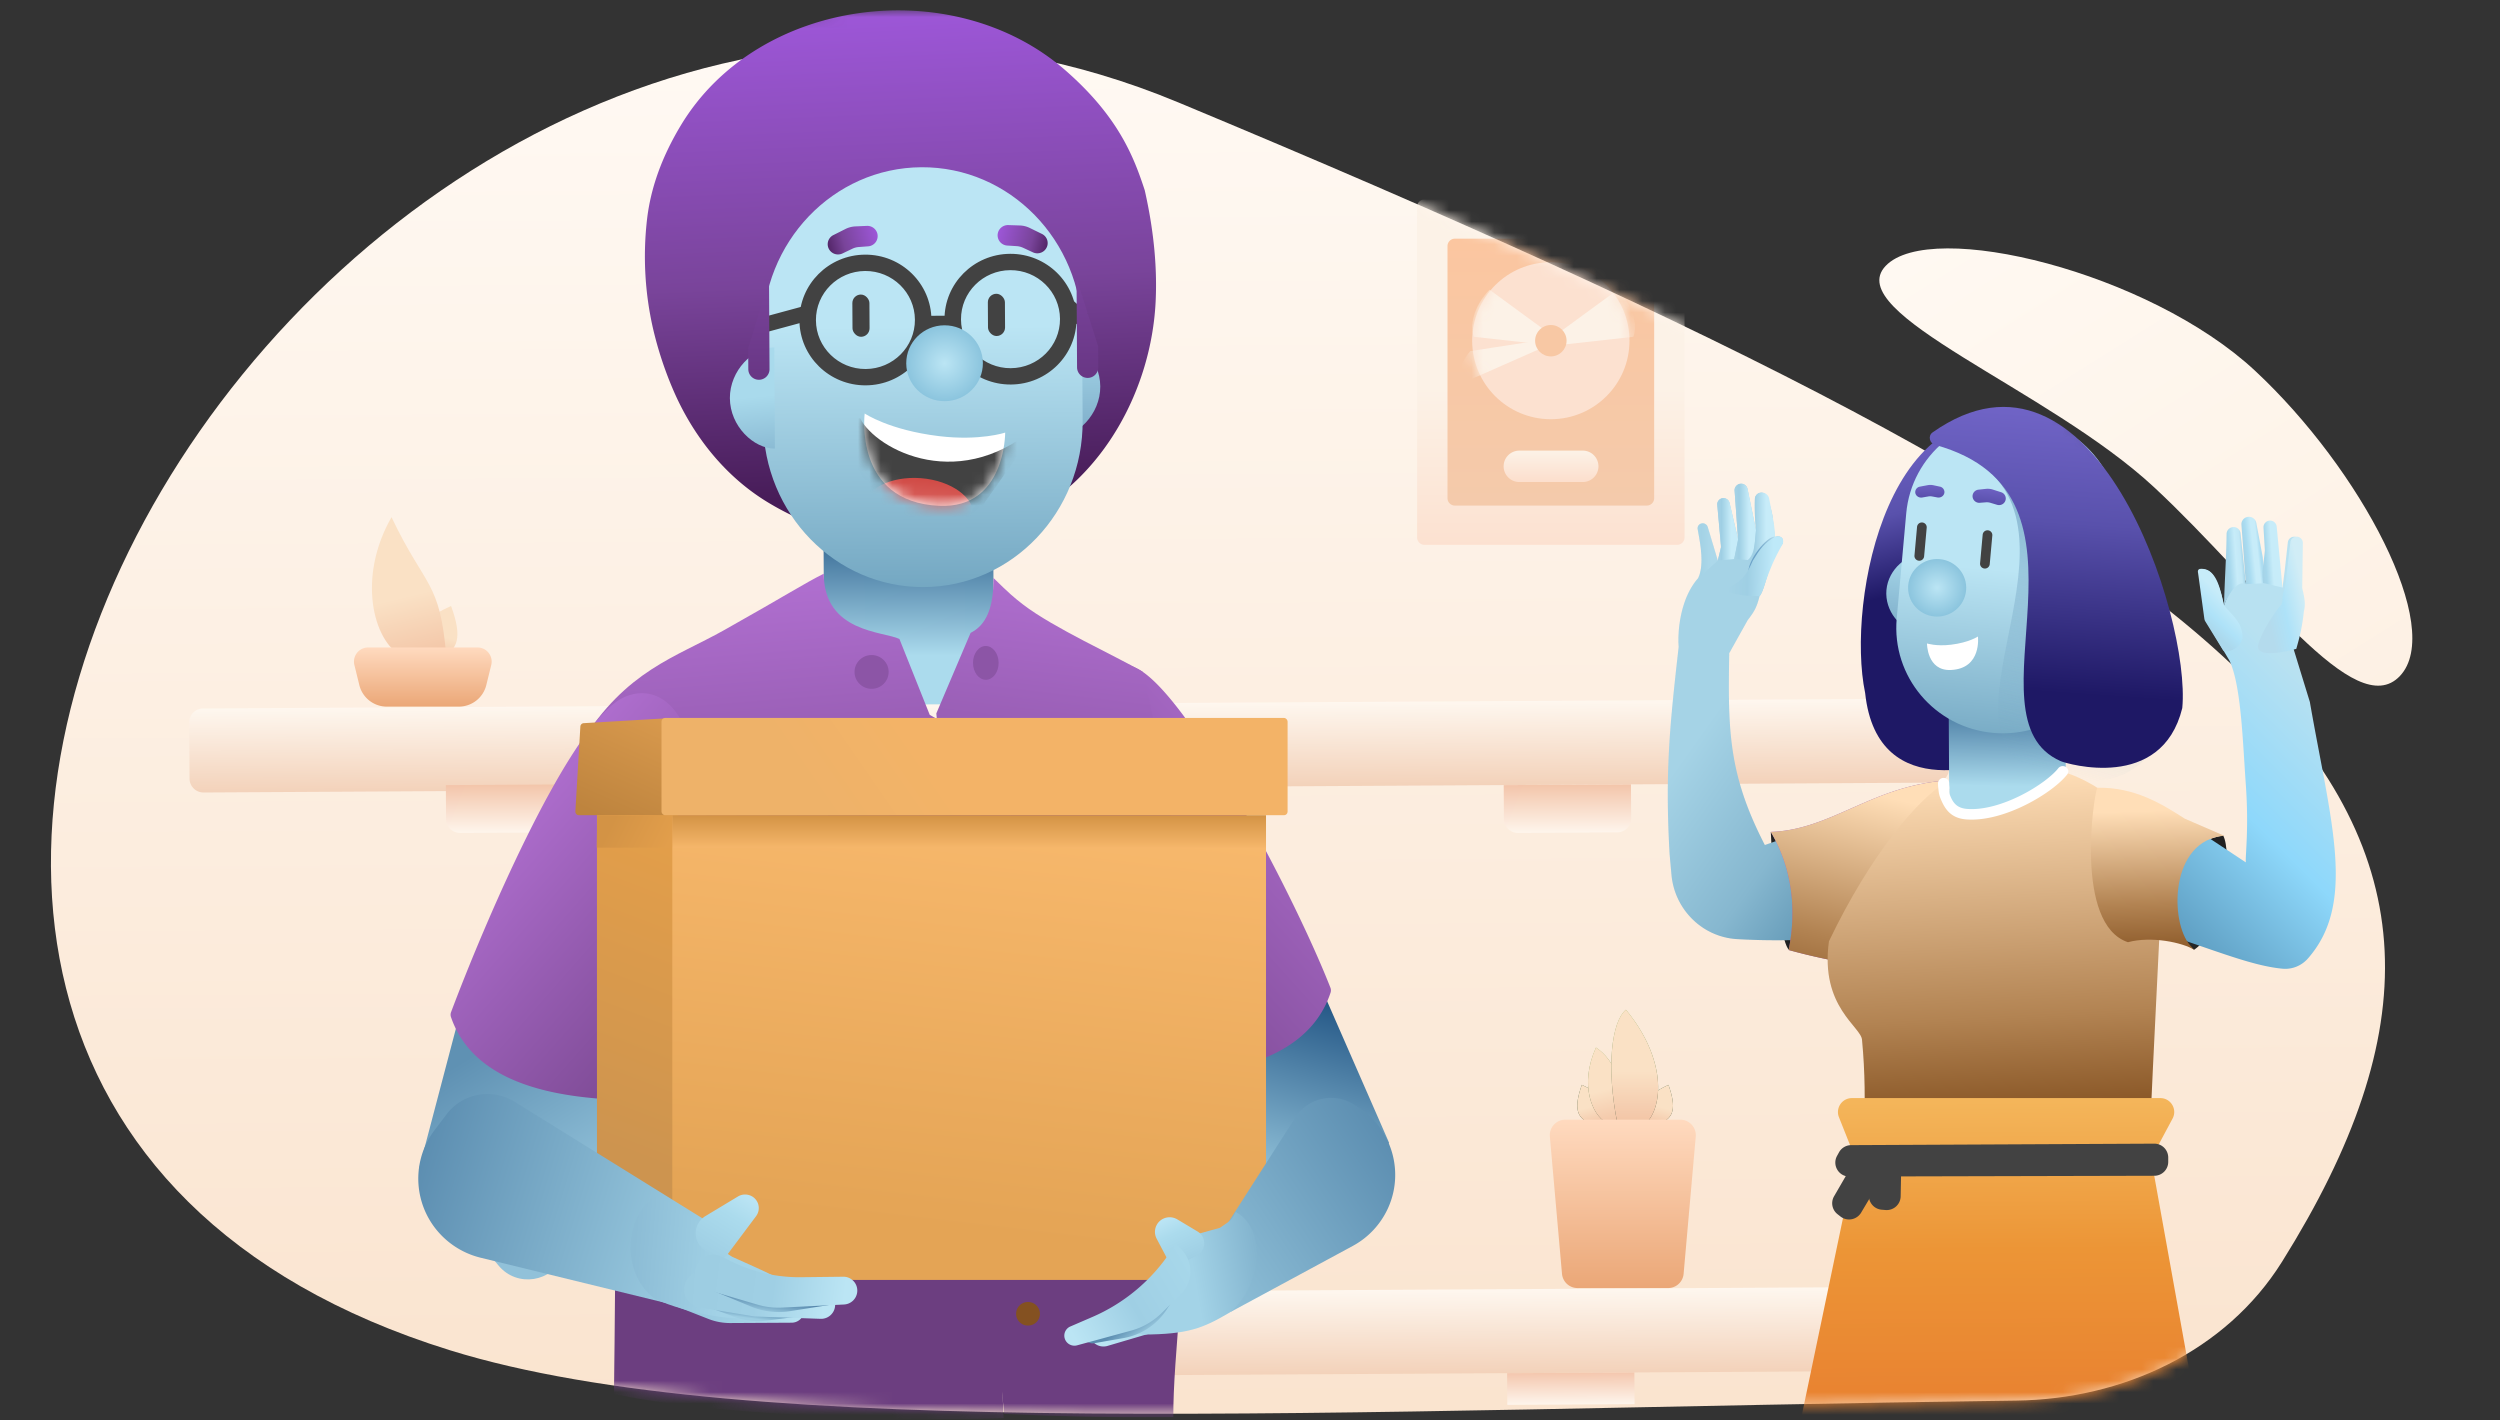 <svg xmlns="http://www.w3.org/2000/svg" width="220" height="125" fill="none"><rect width="100%" height="100%" fill="#333333" stroke="none"/><path fill="url(#a)" d="M39.599 118.824C-39.585 94.22 29.753-21.776 103.71 9.02c96.163 40.043 122.418 61.546 97.109 102.014-4.958 7.928-14.045 12.094-23.395 12.217-59.775.786-111.604 3.721-137.825-4.427Z"/><path fill="url(#b)" d="M211.192 59.49c-3.962 4.173-12.293-7.919-21.62-16.602-9.328-8.683-27.599-15.313-23.636-19.487 3.963-4.174 23.173.534 32.501 9.217 9.327 8.684 16.718 22.697 12.755 26.871Z"/><path fill="url(#c)" d="M171.485 62.702a1.228 1.228 0 0 0-1.235-1.221l-152.378.866a1.228 1.228 0 0 0-1.221 1.235l.029 4.936a1.228 1.228 0 0 0 1.235 1.221l152.378-.867a1.227 1.227 0 0 0 1.22-1.234l-.028-4.937Z"/><path fill="url(#d)" d="M171.783 114.453a1.228 1.228 0 0 0-1.235-1.221l-87.137.495a1.228 1.228 0 0 0-1.22 1.235l.028 4.936a1.228 1.228 0 0 0 1.235 1.221l87.137-.495a1.228 1.228 0 0 0 1.221-1.235l-.029-4.936Z"/><path fill="url(#e)" d="m143.525 69.026-11.199.064.017 2.986a1.228 1.228 0 0 0 1.235 1.22l8.743-.05a1.227 1.227 0 0 0 1.221-1.234l-.017-2.986Z"/><path fill="url(#f)" d="m50.434 69.026-11.2.064.018 2.986a1.228 1.228 0 0 0 1.235 1.22l8.743-.05a1.228 1.228 0 0 0 1.22-1.234l-.016-2.986Z"/><path fill="url(#g)" d="m143.826 120.777-11.199.063.016 2.789 11.199-.064-.016-2.788Z"/><mask id="i" width="206" height="122" x="4" y="3" maskUnits="userSpaceOnUse" style="mask-type:alpha"><path fill="url(#h)" d="M39.233 118.841c-79.24-24.55-9.776-140.66 64.189-109.99 93.436 38.744 121.996 61.55 97.083 102.177-4.88 7.958-13.975 12.102-23.311 12.224-59.833.786-111.715 3.721-137.96-4.411Z"/></mask><g mask="url(#i)"><path fill="url(#j)" d="M124.705 18.2c0-.36.292-.65.651-.65h22.234a.65.65 0 0 1 .651.65v29.094a.65.65 0 0 1-.651.65h-22.234a.651.651 0 0 1-.651-.65V18.2Z"/><path fill="url(#k)" d="M127.38 21.654c0-.36.292-.651.651-.651h16.885a.65.65 0 0 1 .651.65V43.84a.65.65 0 0 1-.651.651h-16.885a.651.651 0 0 1-.651-.651V21.654Z"/><path fill="url(#l)" d="M132.32 41.036a1.38 1.38 0 0 1 1.381-1.381h5.544a1.382 1.382 0 1 1 0 2.763h-5.544a1.381 1.381 0 0 1-1.381-1.382Z"/><ellipse cx="136.473" cy="29.983" fill="#FCE1D0" rx="6.922" ry="6.908"/><mask id="m" width="15" height="14" x="129" y="23" maskUnits="userSpaceOnUse" style="mask-type:alpha"><ellipse cx="136.473" cy="29.983" fill="#FCE1D0" rx="6.922" ry="6.908"/></mask><g mask="url(#m)"><path fill="#FCF2E7" d="m142.357 25.493-5.191 3.8.346 1.036 6.23-.691c.554-1.658-.692-3.454-1.385-4.145Zm-11.282 0 5.192 3.8-.346 1.036-6.23-.691c-.554-1.658.692-3.454 1.384-4.145Z"/><path fill="#FCF2E7" d="m129.378 30.897 6.555-1.01-.128.683-6.936 3.061c-1-.49-.078-2.027.509-2.734Z"/><ellipse cx="1.384" cy="1.382" fill="#F8C8A4" rx="1.384" ry="1.382" transform="matrix(1 0 0 -1 135.09 31.365)"/></g></g><mask id="o" width="208" height="125" x="1" y="0" maskUnits="userSpaceOnUse" style="mask-type:alpha"><path fill="url(#n)" d="M39.368 118.99C-39.985 95.075 18.022-18.613 101.84 3.584c89.657 19.055 123.162 63.822 98.691 107.557-4.489 8.022-13.537 12.01-22.729 12.128-60.036.768-112.112 3.654-138.434-4.279Z"/></mask><g mask="url(#o)"><path fill="url(#p)" d="M157.42 83.571c-.49-.405-1.32-4.354-1.59-10.364.916 1.2 5.793 5.678 1.59 10.364Z"/><path fill="#D9D9D9" fill-opacity=".2" d="M152.173 57.48c-.12 6.858-.064 10.679 3.133 16.88l8.173-2.816 3.212-1.91 3.985-.303-2.174 5.862-3.457.569-1.566 4.434-.432 2.811-4.884-.292a60.586 60.586 0 0 1-5.266-.07c-3.072-.16-5.533-2.602-5.809-5.665l-.161-1.787c-.403-7.061-.025-11.086.796-18.268-.104-1.254.094-4.219 1.714-6.049.586-1.218.143-3.231-.042-4.32a.435.435 0 0 1 .366-.5c.231-.039.454.1.521.324l.887 2.953.277-1.195-.319-3.697a.544.544 0 0 1 1.073-.17l.752 3.208-.306-4.276a.574.574 0 0 1 1.137-.157l.744 3.636-.087-2.754a.554.554 0 0 1 .504-.57c.253-.023.49.13.57.372.183.556.436 1.373.467 1.704.042.43.156 1.392.208 1.82.582-.195.803.212.692.576-1.376 1.74-1.446 3.91-2.042 4.64-.24.96-.454 1.35-1.039 2.098l-1.627 2.912Z"/><path fill="url(#q)" d="M152.173 57.48c-.12 6.858-.064 10.679 3.133 16.88l8.173-2.816 3.212-1.91 3.985-.303-2.174 5.862-3.457.569-1.566 4.434-.432 2.811-4.884-.292a60.586 60.586 0 0 1-5.266-.07c-3.072-.16-5.533-2.602-5.809-5.665l-.161-1.787c-.403-7.061-.025-11.086.796-18.268-.104-1.254.094-4.219 1.714-6.049.586-1.218.143-3.231-.042-4.32a.435.435 0 0 1 .366-.5c.231-.039.454.1.521.324l.887 2.953.277-1.195-.319-3.697a.544.544 0 0 1 1.073-.17l.752 3.208-.306-4.276a.574.574 0 0 1 1.137-.157l.744 3.636-.087-2.754a.554.554 0 0 1 .504-.57c.253-.023.49.13.57.372.183.556.436 1.373.467 1.704.042.43.156 1.392.208 1.82.582-.195.803.212.692.576-1.376 1.74-1.446 3.91-2.042 4.64-.24.96-.454 1.35-1.039 2.098l-1.627 2.912Z"/><path fill="url(#r)" fill-opacity=".2" d="m150.279 46.364.892 2.964-1.725 1.549c.488-1.258.338-2.36-.051-4.29a.457.457 0 0 1 .884-.223Z"/><path fill="url(#s)" d="m151.462 48.135-.297 1.194 1.454-.136.343-1.7-.754-3.233a.555.555 0 0 0-1.093.178l.347 3.697Z"/><path fill="url(#t)" d="m152.95 47.464-.348 1.73 1.674.125.259-2.67-.746-3.617a.579.579 0 0 0-1.143.159l.304 4.273Z"/><path fill="url(#u)" d="M153.811 49.276c.167.682.197.72.197 1.503 2.319-1.093 2.437-3.023 1.974-5.368l-.297-1.534a.656.656 0 0 0-.728-.526.59.59 0 0 0-.53.537c-.03.462-.034 1.293.095 2.776-.094 1.196-.14 2.129-.711 2.612Z"/><path fill="url(#v)" d="M156.197 47.24c-.66-.138-2.519 2.152-2.33 3.26l.396-.736 2.022-2.395-.088-.13Z"/><path fill="url(#w)" d="M156.897 47.83c.16-.768-.579-.65-.716-.583-.902.503-1.354 1.123-1.931 2.085-.525 1.186-.877 1.846-2.64 2.634 1.58.513 2.113.454 3.217.496.445-.396.472-1.873 2.07-4.632Z"/><path fill="url(#x)" d="M155.829 73.207c2.653 4.52 1.848 8.961 1.577 10.396a52.655 52.655 0 0 0 12.292 1.867l.097.003c2.745-2.4 7.67-10.997 1.003-16.747-6.244.62-9.804 4.319-14.969 4.48Z"/><path fill="url(#y)" d="M155.829 73.207c2.653 4.52 1.848 8.961 1.577 10.396a52.655 52.655 0 0 0 12.292 1.867l.097.003c2.745-2.4 7.67-10.997 1.003-16.747-6.244.62-9.804 4.319-14.969 4.48Z"/><path fill="url(#z)" d="M176.469 66.673c8.476-4.868 2.53-25.288 3.003-29.12-13.254-4.588-17.037 15.354-15.338 23.437 1.084 10.19 11.848 5.963 12.335 5.683Z"/><path fill="url(#A)" d="M166.006 51.914c-.168 1.858 1.261 3.502 2.668 3.627l.609-6.726c-1.407-.125-3.108 1.242-3.277 3.1Z"/><path fill="url(#B)" d="m171.47 59.626 10.266-.059.075 12.938-10.266.058-.075-12.938Z"/><path fill="url(#C)" d="M167.749 45.17c.462-5.108 5.019-8.877 10.177-8.42 5.158.459 8.965 4.97 8.502 10.078l-.837 9.249c-.463 5.108-5.019 8.877-10.178 8.42-5.158-.459-8.964-4.97-8.502-10.078l.838-9.249Z"/><path fill="#424242" d="M168.701 46.362a.425.425 0 0 1 .463-.383.423.423 0 0 1 .386.458l-.228 2.523a.425.425 0 0 1-.463.382.423.423 0 0 1-.386-.458l.228-2.522Zm5.775.689a.425.425 0 0 1 .462-.383.423.423 0 0 1 .387.458l-.229 2.523a.425.425 0 0 1-.462.382.423.423 0 0 1-.387-.458l.229-2.522Z"/><path fill="url(#D)" d="M174.227 44.245a.589.589 0 0 1-.64-.644.588.588 0 0 1 .526-.512l.653-.07c.2-.02.404 0 .595.061l.739.236a.58.58 0 0 1 .405.616.592.592 0 0 1-.763.49l-.595-.178a1.061 1.061 0 0 0-.387-.041l-.533.042Z"/><path fill="url(#E)" d="M170.49 43.775c.322.06.621-.17.621-.477a.497.497 0 0 0-.406-.476l-.56-.12a1.323 1.323 0 0 0-.524-.005l-.666.127a.494.494 0 0 0-.414.476c0 .304.295.534.615.48l.535-.093a.969.969 0 0 1 .34.002l.459.086Z"/><path fill="url(#F)" d="M167.923 51.5c.126-1.393 1.369-2.42 2.776-2.296 1.406.125 2.445 1.356 2.318 2.749-.126 1.393-1.368 2.42-2.775 2.296-1.407-.125-2.445-1.356-2.319-2.749Z"/><path fill="url(#G)" d="M186.894 52.988c-.168 1.857-1.869 3.224-3.276 3.1l.609-6.727c1.407.125 2.835 1.77 2.667 3.627Z"/><path fill="#E0E0E0" d="M183.256 56.13a1.693 1.693 0 0 0 1.546 1.831 1.701 1.701 0 0 0 1.851-1.53 1.693 1.693 0 0 0-1.546-1.833 1.7 1.7 0 0 0-1.851 1.531Z"/><path fill="url(#H)" d="M179.384 67.913c-10.424-3.624 7.024-23.363-8.286-28.739-.489-.171-.599-.841-.157-1.112 14.81-9.069 20.715 17.91 19.428 25.869-2.299 7.271-10.486 4.24-10.985 3.982Z"/><path fill="url(#I)" d="M181.342 66.98c-8.744-3.822 4.725-23.498-11.047-27.83-.5-.138-.653-.799-.23-1.097 14.221-10.009 22.736 16.23 21.976 24.256-1.816 7.403-10.184 4.897-10.699 4.672Z"/><path fill="url(#J)" fill-rule="evenodd" d="M162.026 114.2s2.894-11.66 1.835-22.65c.004-1.165-3.731-2.901-2.911-8.723 3.7-7.715 7.811-12.455 10.232-13.96 0 0-.078 2.571 2.213 2.764 2.995.251 6.907-2.243 8.026-3.747 0 0 6.299 1.494 8.899 8.729 0 0-1.742 33.391-1.685 38.958-14.588 2.534-26.04-1.372-26.609-1.371Z" clip-rule="evenodd"/><path fill="#fff" fill-rule="evenodd" d="M181.814 67.507c.217.15.263.44.101.646-.652.831-2.049 1.874-3.655 2.675-1.608.801-3.526 1.412-5.237 1.28-1.441-.112-1.921-1.039-2.247-1.817-.16-.382-.171-.641-.204-.912a3.692 3.692 0 0 1-.025-.332c-.002-.04-.002-.073-.002-.097v-.029l.001-.009v-.003.003-.004a.482.482 0 0 1 .506-.45c.27.007.481.219.473.473v.017l.001.067c.002.06.007.148.02.255.026.218-.052.46.068.744.231.554.525 1.097 1.494 1.172 1.441.112 3.16-.408 4.697-1.175 1.539-.767 2.794-1.73 3.323-2.405a.511.511 0 0 1 .686-.1Z" clip-rule="evenodd"/><path fill="url(#K)" d="M161.827 98.314a1.228 1.228 0 0 1 1.141-1.682h27.138c.926 0 1.517.987 1.08 1.803l-1.885 3.522 4.344 24.12-35.441.163 5.073-24.283-1.45-3.643Z"/><path fill="#424242" d="M161.831 101.408a1.226 1.226 0 0 1 1.07-.636l26.673-.131a1.226 1.226 0 0 1 1.231 1.225v.377a1.225 1.225 0 0 1-1.222 1.224l-26.842.068c-.935.002-1.53-1-1.079-1.82l.169-.307Z"/><path fill="#424242" d="M165.588 106.454a1.226 1.226 0 0 1-1.125-1.223l-.003-2.47 2.849-.157-.051 2.678a1.229 1.229 0 0 1-1.33 1.2l-.34-.028Z"/><path fill="#424242" d="M161.702 106.849a1.223 1.223 0 0 1-.304-1.576l2.561-4.421 2.602 1.185-2.781 4.674a1.234 1.234 0 0 1-1.819.341l-.259-.203Z"/><path fill="#fff" d="M169.574 56.622s-.011 2.43 2.101 2.337c2.745-.122 2.382-2.947 2.382-2.947s-.774.53-2.373.723c-1.3.157-2.11-.113-2.11-.113Z"/><path fill="url(#L)" fill-rule="evenodd" d="M90.226 45.475c6.886-3.457 11.082-11.247 11.468-18.895.137-2.729-.087-6-.958-9.841-.94-2.866-2.28-6.454-6.998-10.565-9.875-8.603-27.055-6.437-33.847 4.896-2.017 3.365-2.733 6.186-2.971 8.404a28.512 28.512 0 0 0 .552 9.463 32.103 32.103 0 0 0 1.71 5.236c1.736 4.103 4.585 7.738 8.417 10.05 3.154 1.904 7.602 3.668 12.969 3.325 2.452-.157 6.014-.244 9.658-2.073Z" clip-rule="evenodd"/><path fill="url(#M)" d="M96.824 34.006c.014 2.459-2.046 4.464-3.909 4.474l-.051-8.904c1.862-.011 3.946 1.97 3.96 4.43Z"/><path fill="url(#N)" d="m72.459 45.402 14.932-.085.097 16.634-14.933.085-.096-16.634Z"/><path fill="url(#O)" d="M67.114 29.352c-.047-8.038 6.209-14.59 13.972-14.635 7.763-.044 14.094 6.437 14.141 14.475l.045 7.838c.047 8.038-6.209 14.59-13.972 14.635-7.763.044-14.094-6.436-14.141-14.475l-.045-7.837Z"/><path fill="#fff" d="M88.457 38.069s.032 6.702-5.794 6.444c-7.57-.336-6.57-8.126-6.57-8.126s2.135 1.46 6.545 1.993c3.587.433 5.819-.311 5.819-.311Z"/><mask id="P" width="13" height="9" x="76" y="36" maskUnits="userSpaceOnUse" style="mask-type:alpha"><path fill="#fff" d="M88.457 38.069s.032 6.702-5.794 6.444c-7.57-.336-6.57-8.126-6.57-8.126s2.135 1.46 6.545 1.993c3.587.433 5.819-.311 5.819-.311Z"/></mask><g mask="url(#P)"><path fill="#424242" d="M91.696 37.079c-6.984 6.576-14.606 2.52-16.003-.27-5.514.332-1.332 8.703-1.295 9.316.03.49 7.005.605 10.49.6l6.808-9.646Z"/><path fill="url(#Q)" d="M85.696 45.513c-.128 1.692-2.424 2.897-5.128 2.692-2.704-.205-4.792-1.743-4.664-3.435.128-1.692 2.424-2.897 5.128-2.692 2.704.205 4.792 1.743 4.664 3.435Z"/></g><path fill="url(#R)" d="M64.23 35.048c.014 2.459 2.097 4.44 3.96 4.43l-.052-8.905c-1.862.01-3.923 2.016-3.909 4.475Z"/><path fill="url(#S)" d="M88.643 21.609a.903.903 0 0 1-.824-1.129.91.91 0 0 1 .912-.673l1.004.034c.309.01.612.086.889.222l1.065.522c.387.19.586.622.476 1.035a.912.912 0 0 1-1.267.587l-.862-.401a1.597 1.597 0 0 0-.576-.146l-.817-.051Z"/><path fill="url(#T)" d="M76.392 21.678a.903.903 0 0 0 .811-1.137.91.91 0 0 0-.92-.663l-1.003.045c-.31.014-.611.093-.887.232l-1.059.534a.898.898 0 0 0-.464 1.041.912.912 0 0 0 1.274.572l.857-.41c.18-.087.375-.14.574-.154l.817-.06Z"/><path fill="url(#U)" d="m79.15 56.23 2.667 6.678 3.905 2.264 2.597 59.617c-4.127.233-23.799.135-34.29-2.115 0 0 .401-29.356-.178-30.613-3.131-11.118-1.412-21.25-2.722-26.692 4.002-6.4 8.28-7.492 12.62-9.932 5.484-3.085 6.998-4.077 8.74-4.952.03 5.193 5.259 5.061 6.66 5.745Z"/><path fill="#424242" d="M67.27 27.88a.675.675 0 0 0 .36 1.299l3.19-.865a.667.667 0 0 0 .463-.825.675.675 0 0 0-.824-.475l-3.189.865Zm28.368-.369c.114.1.003.407-.247.685-.25.277-.546.42-.66.32l-1.24-1.097c-.113-.1-.002-.407.248-.684.251-.278.546-.421.66-.32l1.24 1.096Z"/><path fill="#424242" fill-rule="evenodd" d="M88.95 32.4c2.405-.013 4.344-1.955 4.33-4.337-.013-2.383-1.975-4.303-4.38-4.289-2.406.014-4.346 1.956-4.332 4.338.014 2.382 1.975 4.302 4.381 4.289Zm.008 1.438c3.207-.018 5.793-2.608 5.774-5.784-.018-3.176-2.633-5.736-5.841-5.718-3.208.019-5.793 2.608-5.775 5.784.019 3.177 2.634 5.737 5.842 5.718Zm-12.775-1.365c2.405-.014 4.344-1.956 4.33-4.338-.013-2.382-1.975-4.302-4.38-4.288-2.406.013-4.345 1.956-4.331 4.338.013 2.382 1.975 4.302 4.38 4.288Zm.008 1.438c3.208-.018 5.793-2.608 5.775-5.784-.019-3.176-2.634-5.736-5.842-5.718-3.207.018-5.793 2.608-5.774 5.784.018 3.176 2.633 5.736 5.841 5.718Z" clip-rule="evenodd"/><rect width="1.487" height="3.755" fill="#424242" rx=".744" transform="rotate(-90.332 54.94 -25.508) skewX(-.005)"/><path fill="url(#V)" d="M79.749 31.985c-.01-1.845 1.49-3.348 3.353-3.359 1.862-.01 3.381 1.476 3.392 3.32.01 1.844-1.49 3.348-3.353 3.359-1.863.01-3.382-1.476-3.392-3.32Z"/><path fill="url(#W)" d="m40.514 89.02 16.657 2.902-7.585 18.566c-.963 2.356-4.091 2.841-5.71.885l-7.015-8.471 3.653-13.883Z"/><ellipse cx="1.502" cy="1.487" fill="#8C55A6" rx="1.502" ry="1.487" transform="rotate(-.324 10232.667 -13267.545) skewX(.005)"/><path fill="url(#X)" d="m115.907 86.097-13.954 4.76 9.179 16.46c1.183 2.12 4.154 2.344 5.623.423l5.486-7.172-6.334-14.471Z"/><path fill="url(#Y)" d="M54.27 61.733C49.582 65.026 42.653 81.19 39.692 89.07a.64.64 0 0 0-.005.434c2.619 7.636 13.893 7.227 18.213 7.39a.7.7 0 0 0 .699-.551c7.734-35.484-.943-36.987-4.329-34.61Z"/><path fill="url(#Z)" d="M100.538 59.105c4.727 3.239 13.46 19.958 16.54 27.815.055.14.058.29.011.433-2.531 7.665-13.809 7.385-18.127 7.598a.7.7 0 0 1-.706-.544c-8.162-35.4-1.131-37.64 2.282-35.302Z"/><path fill="url(#aa)" d="m85.413 55.691-3.017 7.092 5.969 61.643c4.164.188 7.731.319 14.888.278-.062-10.629 4.901-34.29-2.713-65.6-2.342-1.372-7.851-3.857-10.516-5.91-.807-.622-1.19-.954-2.599-2.332.015 2.595-.618 4.13-2.012 4.83Z"/><path fill="#986736" d="M83.983 64.299a1.043 1.043 0 0 1 1.042-1.044 1.043 1.043 0 0 1 1.054 1.032 1.043 1.043 0 0 1-1.042 1.043 1.043 1.043 0 0 1-1.054-1.031Z"/><ellipse cx="1.127" cy="1.487" fill="#8C55A6" rx="1.127" ry="1.487" transform="rotate(-.324 10096.849 -15111.782) skewX(.005)"/><path fill="#845121" d="M89.416 115.618a1.042 1.042 0 0 1 1.042-1.043 1.042 1.042 0 0 1 1.055 1.032 1.042 1.042 0 0 1-1.043 1.043 1.042 1.042 0 0 1-1.054-1.032Z"/><path fill="url(#ab)" d="M108.099 112.051a1.614 1.614 0 0 0-2.262-.309l-2.41 1.845a4.625 4.625 0 0 1-1.332.708l-5.394 1.811a1.218 1.218 0 0 0-.707 1.698c.267.539.885.808 1.462.638l5.276-1.556c.351-.104.69-.243 1.012-.416l3.842-2.057a1.586 1.586 0 0 0 .513-2.362Z"/><path fill="url(#ac)" d="M59.636 66.772h-7.104v43.009l7.104 2.852V66.772Z"/><path fill="url(#ad)" d="m59.163 71.74 52.246.114v40.778H59.163V71.739Z"/><path fill="url(#ae)" d="M51.072 63.933a.313.313 0 0 1 .293-.294l7.136-.42a.625.625 0 0 1 .661.624v7.896h-8.218a.313.313 0 0 1-.312-.33l.44-7.476Z"/><rect width="55.096" height="8.559" x="58.212" y="63.18" fill="url(#af)" rx=".313"/><path fill="url(#ag)" d="M59.162 74.592h52.246V71.74H59.162v2.853Z"/><path fill="url(#ah)" d="M52.513 74.592h6.65v-2.765l-6.609-.088-.041 2.853Z"/><path fill="url(#ai)" d="M42.298 110.68a7.221 7.221 0 0 1-2.963-1.513c-2.887-2.455-3.365-6.713-1.091-9.716l1.058-1.398c1.404-1.854 4.003-2.33 5.992-1.095l16.792 10.421-1.747 7.71-18.04-4.409Z"/><path fill="url(#aj)" d="M58.255 113.21a1.289 1.289 0 0 1 1.682-.846l3.465 1.278c.444.164.91.26 1.383.286l4.946.264a1.1 1.1 0 0 1 1.022 1.306c-.1.519-.553.896-1.082.899l-5.393.031a5.209 5.209 0 0 1-1.932-.359l-3.331-1.307a1.278 1.278 0 0 1-.76-1.552Z"/><rect width="1.502" height="3.718" fill="#424242" rx=".751" transform="rotate(-.324 4621.955 -13250.421) skewX(.005)"/><rect width="1.502" height="3.718" fill="#424242" rx=".751" transform="rotate(-.324 4615.872 -15359.036) skewX(.005)"/><path fill="url(#ak)" d="M119.047 109.64a7.106 7.106 0 0 0 2.313-1.997c2.488-3.323 1.609-8.055-1.904-10.253l-.338-.21a3.737 3.737 0 0 0-5.127 1.158l-7.097 11.097 1.434 5.999 10.719-5.794Z"/><path fill="url(#al)" d="M57.725 114.341c2.614 1.2 7.505 2.143 9.058 1.433 5.246-1.95 3.737-2.436-2.345-5.173-1.599-.903-1.993-2.747-3.286-3.216l-1.873-1.261c-.937-.572-.937-.572-1.73-.748-2.496 1.652-2.962 6.48-.06 8.82.073.058.152.106.236.145Z"/><path fill="url(#am)" d="M61.97 109.978a1.77 1.77 0 0 1 .115-2.967l2.855-1.72c.257-.155.563-.209.858-.152a1.191 1.191 0 0 1 .737 1.885l-2.603 3.477a.728.728 0 0 1-1.002.158l-.96-.681Z"/><path fill="url(#an)" d="M61.472 114.052c-.294-1.117.774-2.116 1.87-1.747l2.278.765c.207.069.422.112.64.126l3.843.252c1.155.076 1.555 1.571.594 2.218a1.22 1.22 0 0 1-.523.197l-2.677.347a6.063 6.063 0 0 1-2.912-.336l-2.222-.836a1.446 1.446 0 0 1-.891-.986Z"/><path fill="url(#ao)" d="M60.285 112.98a1.602 1.602 0 0 1 2.031-1.02l3.03 1.018c.39.131.794.21 1.205.237l5.792.381a1.228 1.228 0 0 1 1.14 1.381 1.236 1.236 0 0 1-1.27 1.08l-5.817-.207-4.856-.8a1.594 1.594 0 0 1-1.255-2.07Z"/><path fill="url(#ap)" d="M61.484 111.959a1.125 1.125 0 0 1 1.572-.678l1.603.793a12.24 12.24 0 0 0 5.492 1.267l3.216-.019a.72.72 0 0 1 .603 1.119.725.725 0 0 1-.49.315l-3.954.625a6.39 6.39 0 0 1-3.465-.415l-3.94-1.645a1.118 1.118 0 0 1-.637-1.362Z"/><path fill="url(#aq)" d="M61.26 111.46a1.6 1.6 0 0 1 2.214-.893l.868.429a13.514 13.514 0 0 0 6.151 1.399l3.714-.043a1.22 1.22 0 0 1 1.223 1.392 1.227 1.227 0 0 1-1.154 1.052l-5.453.272a6.46 6.46 0 0 1-2.147-.255l-4.369-1.285a1.592 1.592 0 0 1-1.047-2.068Z"/><path fill="url(#ar)" d="m65.84 30.653 1.833-6.017.045 7.846a.933.933 0 0 1-1.867.01l-.01-1.839Z"/><path fill="url(#as)" d="m96.637 30.478-1.901-5.996.045 7.846a.933.933 0 0 0 1.867-.01l-.01-1.84Z"/><path fill="url(#at)" d="M108.209 115.504c-2.38 1.399-3.668 1.914-7.635 1.938-5.402-1.473-1.571-1.031 1.866-5.362.257-2.621 1.735-2.913 2.98-3.496l1.935-.538c.881-.653.931-.468 1.392-1.394 2.635 1.421 2.392 6.098-.315 8.685-.067.064-.143.12-.223.167Z"/><path fill="url(#au)" d="M105.326 110.481c.838-.443.865-1.628.048-2.116l-1.772-1.06a1.316 1.316 0 0 0-.913-.164 1.284 1.284 0 0 0-.904 1.863l1.381 2.619 2.16-1.142Z"/><path fill="url(#av)" d="M104.251 111.06a1.196 1.196 0 0 0-1.812.125l-1.747 2.373a6.883 6.883 0 0 1-2.434 2.056l-2.448 1.238c-.683.345-.427 1.37.34 1.366a.83.83 0 0 0 .123-.011l2.58-.451a5.716 5.716 0 0 0 3.837-2.547l1.719-2.689a1.175 1.175 0 0 0-.158-1.46Z"/><path fill="url(#aw)" d="m103.489 109.419-.491.738a15.755 15.755 0 0 1-6.888 5.745l-1.92.829a.875.875 0 0 0-.482 1.091.892.892 0 0 0 1.078.567l4.754-1.295a6.076 6.076 0 0 0 2.673-1.535l1.716-1.689a2.776 2.776 0 0 0 .112-3.835l-.552-.616Z"/></g><path fill="url(#ax)" d="M193.082 83.58c-2.495-1.591-2.936-9.175 2.555-10.056.771 1.408.325 8.082-2.555 10.056Z"/><path fill="url(#ay)" d="m201.828 57.09 1.439 4.68c1.843 10.565 4.124 17.687-.171 22.578-.56.639-1.39.978-2.236.898-3.001-.28-6.631-1.93-12.735-3.827l-1.976-2.413 7.155-5.982 4.326 2.864c-.044-.661.279-2.956 0-6.874-.278-3.925-.411-8.63-1.418-10.844l-2.161-3.655c-.023-.994-.123-1.53-.36-2.593.001-.632-.058-1.125-.174-1.501-.047-.15.054-.319.212-.325a1.12 1.12 0 0 1 1.002.5c.512.812.731 1.514.981 2.684l.383-1.04c.078-.21.183-.41.314-.593l.76-1.059.488.785.045-.048a.962.962 0 0 0 .246-.51l.084-.568c.09-.599.9-.723 1.165-.178.014-.19.286-.999.301-1.144l.312-2.117a.213.213 0 0 1 .022-.066c.091-.163.338-.115.36.07l.575 4.762.093.141.197-1.526.272-2.462a.557.557 0 0 1 .668-.484.541.541 0 0 1 .434.522c.006 1.354-.18 2.827-.013 4.277.176.745.225 1.136.104 1.733-.156 1.374-.314 2.095-.694 3.315Z"/><path fill="url(#az)" d="m197.168 46.931.472 4.462c-.823-.374-1.625 1.107-1.923 1.894.044-2.231.197-4.098.221-6.29a.62.62 0 0 1 .572-.615.615.615 0 0 1 .658.55Z"/><path fill="url(#aA)" d="M195.72 53.293c.879.994 1.55 1.501 1.622 2.676 0 1.027-1.34 1.581-1.704 1.268l-1.569-2.549a.637.637 0 0 1-.087-.243l-.346-2.53-.206-1.495c-.055-.243.049-.32.149-.354 1.569-.165 1.85 2.12 2.141 3.227Z"/><path fill="url(#aB)" d="m197.245 46.19.392 5.216 1.65-.083-.164-2.294-.569-3.01a.661.661 0 0 0-1.309.172Z"/><path fill="url(#aC)" d="m200.348 46.334.51 5.374-1.706-.408c-.132-1.153.061-1.764.155-2.866l-.119-2.011a.582.582 0 0 1 1.16-.09Z"/><path fill="url(#aD)" d="M187.26 82.915c-4.731-1.575-3.008-13-2.698-13.594 3.274-.068 5.687 1.428 7.708 2.726l3.457 1.497c-4.808.396-4.808 7.625-2.978 9.665.017.03.352.377.352.377-1.044-.65-3.787-1.228-5.841-.671Z"/><path fill="url(#aE)" d="M39.692 53.329c1.057 2.852.506 3.808-.704 4.437h-2.82c.706-1.901 0-2.852 3.524-4.437Z"/><path fill="url(#aF)" d="M34.454 45.51c-3.029 5.284-1.65 10.911.94 12.256h3.876c-.536-6.696-1.855-6.022-4.816-12.256Z"/><path fill="url(#aG)" d="M31.186 58.518a1.244 1.244 0 0 1 1.208-1.541h9.627c.808 0 1.401.757 1.209 1.542l-.436 1.769a2.489 2.489 0 0 1-2.416 1.894h-6.34a2.489 2.489 0 0 1-2.417-1.895l-.435-1.769Z"/><path fill="url(#aH)" d="M146.825 95.467c.753 2.117.36 2.826-.502 3.292h-2.006c.501-1.41 0-2.116 2.508-3.292Z"/><path fill="url(#aI)" d="M146.825 95.467c.753 2.117.36 2.826-.502 3.292h-2.006c.501-1.41 0-2.116 2.508-3.292Z"/><path fill="url(#aJ)" d="M139.202 95.467c-.752 2.117-.36 2.826.502 3.292h2.007c-.502-1.41 0-2.116-2.509-3.292Z"/><path fill="url(#aK)" d="M139.202 95.467c-.752 2.117-.36 2.826.502 3.292h2.007c-.502-1.41 0-2.116-2.509-3.292Z"/><path fill="url(#aL)" d="M140.446 92.184c-1.492 3.287-.317 5.937.88 6.585h1.756c-.247-3.229-.881-5.409-2.636-6.585Z"/><path fill="url(#aM)" d="M140.446 92.184c-1.492 3.287-.317 5.937.88 6.585h1.756c-.247-3.229-.881-5.409-2.636-6.585Z"/><path fill="url(#aN)" d="M143.082 88.856c3.612 4.379 3.261 8.567 1.756 9.995h-2.508c-1.004-4.95-.502-8.964.752-9.995Z"/><path fill="url(#aO)" d="M143.082 88.856c3.612 4.379 3.261 8.567 1.756 9.995h-2.508c-1.004-4.95-.502-8.964.752-9.995Z"/><path fill="url(#aP)" d="M136.388 100.021a1.371 1.371 0 0 1 1.366-1.492h10.106c.805 0 1.437.69 1.366 1.492l-1.068 12.077a1.37 1.37 0 0 1-1.366 1.251h-7.97a1.372 1.372 0 0 1-1.366-1.251l-1.068-12.077Z"/><path fill="url(#aQ)" d="m201.069 51.745.487-4.043a.55.55 0 0 1 1.095.073l-.055 3.97c.237.986.295 1.458.151 2.032-.157 1.383-.326 2.102-.672 3.321-1.213.347-3.583.769-3.355-.318.205-.977 1.32-2.74 1.946-3.453a.74.74 0 0 0 .192-.476c.005-.592.036-.615.211-1.106Z"/><defs><linearGradient id="a" x1="107.69" x2="108.366" y1="4.921" y2="123.841" gradientUnits="userSpaceOnUse"><stop stop-color="#FFF9F3"/><stop offset="1" stop-color="#FAE4CF"/></linearGradient><linearGradient id="b" x1="176.82" x2="212.573" y1="16.622" y2="73.569" gradientUnits="userSpaceOnUse"><stop stop-color="#FFF9F2"/><stop offset="1" stop-color="#FDEFE1"/></linearGradient><linearGradient id="c" x1="94.104" x2="94.061" y1="69.306" y2="61.914" gradientUnits="userSpaceOnUse"><stop stop-color="#F3D2BA"/><stop offset="1" stop-color="#FEF7EF"/></linearGradient><linearGradient id="d" x1="127.022" x2="126.98" y1="120.871" y2="113.479" gradientUnits="userSpaceOnUse"><stop stop-color="#F3D2BA"/><stop offset="1" stop-color="#FEF7EF"/></linearGradient><linearGradient id="e" x1="137.95" x2="137.926" y1="73.272" y2="69.058" gradientUnits="userSpaceOnUse"><stop stop-color="#FEF5EC"/><stop offset="1" stop-color="#F3C5AA"/></linearGradient><linearGradient id="f" x1="44.858" x2="44.834" y1="73.272" y2="69.058" gradientUnits="userSpaceOnUse"><stop stop-color="#FEF5EC"/><stop offset="1" stop-color="#F3C5AA"/></linearGradient><linearGradient id="g" x1="138.243" x2="138.227" y1="123.597" y2="120.809" gradientUnits="userSpaceOnUse"><stop stop-color="#FEF5EC"/><stop offset="1" stop-color="#F4C7AE"/></linearGradient><linearGradient id="h" x1="107.375" x2="108.05" y1="5.177" y2="123.842" gradientUnits="userSpaceOnUse"><stop stop-color="#FFF9F3"/><stop offset="1" stop-color="#FAE4CF"/></linearGradient><linearGradient id="j" x1="136.645" x2="136.645" y1="17.549" y2="53.101" gradientUnits="userSpaceOnUse"><stop offset=".464" stop-color="#FCF2E7"/><stop offset="1" stop-color="#FCDBC8"/></linearGradient><linearGradient id="k" x1="136.474" x2="136.474" y1="44.49" y2="21.003" gradientUnits="userSpaceOnUse"><stop stop-color="#F4CAAB"/><stop offset="1" stop-color="#FBC6A0"/></linearGradient><linearGradient id="l" x1="136.534" x2="136.534" y1="39.655" y2="42.887" gradientUnits="userSpaceOnUse"><stop stop-color="#FCF2E7"/><stop offset="1" stop-color="#FCDBC8"/></linearGradient><linearGradient id="n" x1="107.629" x2="108.286" y1="8.206" y2="123.857" gradientUnits="userSpaceOnUse"><stop stop-color="#FFF9F3"/><stop offset="1" stop-color="#FAE4CF"/></linearGradient><linearGradient id="p" x1="148.371" x2="154.954" y1="75.446" y2="76.271" gradientUnits="userSpaceOnUse"><stop stop-color="#424242"/><stop offset="1" stop-color="#212121"/></linearGradient><linearGradient id="q" x1="151.62" x2="173.551" y1="51.955" y2="67.581" gradientUnits="userSpaceOnUse"><stop offset=".21" stop-color="#A5D3E6"/><stop offset=".635" stop-color="#86B7CF"/><stop offset="1" stop-color="#538BAB"/></linearGradient><linearGradient id="r" x1="149.235" x2="150.571" y1="47.997" y2="47.995" gradientUnits="userSpaceOnUse"><stop offset=".098" stop-color="#A5D2E6"/><stop offset=".373" stop-color="#9FCFE4"/><stop offset="1" stop-color="#C7ECF9"/></linearGradient><linearGradient id="s" x1="150.993" x2="152.353" y1="46.126" y2="46.125" gradientUnits="userSpaceOnUse"><stop offset=".098" stop-color="#A5D2E6"/><stop offset=".373" stop-color="#9FCFE4"/><stop offset="1" stop-color="#C7ECF9"/></linearGradient><linearGradient id="t" x1="152.532" x2="153.915" y1="45.41" y2="45.409" gradientUnits="userSpaceOnUse"><stop offset=".098" stop-color="#A5D2E6"/><stop offset=".373" stop-color="#9FCFE4"/><stop offset="1" stop-color="#C7ECF9"/></linearGradient><linearGradient id="u" x1="153.757" x2="155.425" y1="46.431" y2="46.429" gradientUnits="userSpaceOnUse"><stop offset=".098" stop-color="#A5D2E6"/><stop offset=".373" stop-color="#9FCFE4"/><stop offset="1" stop-color="#C7ECF9"/></linearGradient><linearGradient id="v" x1="154.509" x2="156.732" y1="48.391" y2="47.531" gradientUnits="userSpaceOnUse"><stop offset=".005" stop-color="#6BA2C8"/><stop offset="1" stop-color="#5C8EB1" stop-opacity="0"/></linearGradient><linearGradient id="w" x1="151.61" x2="155.998" y1="49.692" y2="49.829" gradientUnits="userSpaceOnUse"><stop offset=".098" stop-color="#A5D3E6"/><stop offset=".508" stop-color="#9FCFE4"/><stop offset="1" stop-color="#BEE9F9"/></linearGradient><linearGradient id="x" x1="152.687" x2="179.128" y1="78.222" y2="82.182" gradientUnits="userSpaceOnUse"><stop stop-color="#B06FD0"/><stop offset="1" stop-color="#6C3E80"/></linearGradient><linearGradient id="y" x1="167.279" x2="161.996" y1="70.45" y2="93.283" gradientUnits="userSpaceOnUse"><stop stop-color="#FFDEB7"/><stop offset=".554" stop-color="#B28352"/><stop offset="1" stop-color="#764212"/></linearGradient><linearGradient id="z" x1="172.581" x2="176.339" y1="34.925" y2="49.933" gradientUnits="userSpaceOnUse"><stop stop-color="#7568CC"/><stop offset=".554" stop-color="#5951AC"/><stop offset="1" stop-color="#1E1865"/></linearGradient><linearGradient id="A" x1="167.292" x2="168.411" y1="61.351" y2="48.737" gradientUnits="userSpaceOnUse"><stop stop-color="#5684A9"/><stop offset="1" stop-color="#A9DAEC"/></linearGradient><linearGradient id="B" x1="176.603" x2="176.488" y1="59.596" y2="69.175" gradientUnits="userSpaceOnUse"><stop stop-color="#1F5282"/><stop offset="1" stop-color="#ABDBED"/></linearGradient><linearGradient id="C" x1="176.708" x2="174.207" y1="50.203" y2="78.373" gradientUnits="userSpaceOnUse"><stop stop-color="#BBE5F4"/><stop offset="1" stop-color="#3B769A"/></linearGradient><linearGradient id="D" x1="175.163" x2="174.886" y1="43.011" y2="45.951" gradientUnits="userSpaceOnUse"><stop stop-color="#6D61C2"/><stop offset="1" stop-color="#423B91"/></linearGradient><linearGradient id="E" x1="169.8" x2="169.757" y1="42.657" y2="45.136" gradientUnits="userSpaceOnUse"><stop stop-color="#6D61C2"/><stop offset="1" stop-color="#423B91"/></linearGradient><linearGradient id="G" x1="183.934" x2="185.054" y1="62.048" y2="49.434" gradientUnits="userSpaceOnUse"><stop stop-color="#5684A9"/><stop offset="1" stop-color="#A9DAEC"/></linearGradient><linearGradient id="H" x1="181.46" x2="170.674" y1="26.477" y2="65.076" gradientUnits="userSpaceOnUse"><stop stop-color="#5C8EB1"/><stop offset="1" stop-color="#75A6C4" stop-opacity="0"/></linearGradient><linearGradient id="I" x1="182.561" x2="180.724" y1="34.067" y2="60.967" gradientUnits="userSpaceOnUse"><stop stop-color="#7568CC"/><stop offset=".443" stop-color="#5951AC"/><stop offset="1" stop-color="#1E1865"/></linearGradient><linearGradient id="J" x1="159.92" x2="162.697" y1="68.832" y2="124.19" gradientUnits="userSpaceOnUse"><stop stop-color="#FFDEB7"/><stop offset=".388" stop-color="#B28352"/><stop offset=".604" stop-color="#764212"/></linearGradient><linearGradient id="K" x1="174.611" x2="174.761" y1="96.574" y2="122.86" gradientUnits="userSpaceOnUse"><stop stop-color="#F4B65B"/><stop offset=".509" stop-color="#EC9536"/><stop offset="1" stop-color="#E98331"/></linearGradient><linearGradient id="L" x1="79.451" x2="81.634" y1="1.693" y2="52.29" gradientUnits="userSpaceOnUse"><stop stop-color="#9C56D6"/><stop offset=".454" stop-color="#79449A"/><stop offset=".825" stop-color="#471C58"/></linearGradient><linearGradient id="M" x1="94.085" x2="93.989" y1="46.266" y2="29.569" gradientUnits="userSpaceOnUse"><stop stop-color="#5684A9"/><stop offset="1" stop-color="#A9DAEC"/></linearGradient><linearGradient id="N" x1="79.925" x2="79.802" y1="45.36" y2="57.676" gradientUnits="userSpaceOnUse"><stop stop-color="#1F5282"/><stop offset="1" stop-color="#ABDBED"/></linearGradient><linearGradient id="O" x1="81.167" x2="81.403" y1="28.713" y2="70.139" gradientUnits="userSpaceOnUse"><stop stop-color="#BBE5F4"/><stop offset="1" stop-color="#3B769A"/></linearGradient><linearGradient id="Q" x1="81.032" x2="80.753" y1="42.078" y2="45.754" gradientUnits="userSpaceOnUse"><stop stop-color="#D04A45"/><stop offset="1" stop-color="#DE716D"/></linearGradient><linearGradient id="R" x1="69.006" x2="67.679" y1="47.686" y2="34.784" gradientUnits="userSpaceOnUse"><stop stop-color="#5684A9"/><stop offset="1" stop-color="#A9DAEC"/></linearGradient><linearGradient id="S" x1="87.939" x2="92.652" y1="20.332" y2="21.579" gradientUnits="userSpaceOnUse"><stop stop-color="#9C56D6"/><stop offset=".609" stop-color="#79449A"/><stop offset="1" stop-color="#471C58"/></linearGradient><linearGradient id="T" x1="77.081" x2="72.383" y1="20.394" y2="21.695" gradientUnits="userSpaceOnUse"><stop stop-color="#9C56D6"/><stop offset=".609" stop-color="#79449A"/><stop offset="1" stop-color="#471C58"/></linearGradient><linearGradient id="U" x1="73.191" x2="76.465" y1="50.625" y2="91.484" gradientUnits="userSpaceOnUse"><stop stop-color="#B06FD0"/><stop offset="1" stop-color="#6C3E80"/></linearGradient><linearGradient id="W" x1="47.928" x2="59.25" y1="88.887" y2="107.015" gradientUnits="userSpaceOnUse"><stop stop-color="#5F91B3"/><stop offset=".71" stop-color="#91C1D9"/></linearGradient><linearGradient id="X" x1="109.034" x2="103.3" y1="85.051" y2="105.036" gradientUnits="userSpaceOnUse"><stop stop-color="#1F5282"/><stop offset="1" stop-color="#ABDBED"/></linearGradient><linearGradient id="Y" x1="42.517" x2="71.48" y1="64.638" y2="90.136" gradientUnits="userSpaceOnUse"><stop offset=".144" stop-color="#B06FD0"/><stop offset="1" stop-color="#6C3E80"/></linearGradient><linearGradient id="Z" x1="113.971" x2="85.306" y1="62.521" y2="88.35" gradientUnits="userSpaceOnUse"><stop stop-color="#B06FD0"/><stop offset="1" stop-color="#6C3E80"/></linearGradient><linearGradient id="aa" x1="91.198" x2="86.305" y1="50.269" y2="90.897" gradientUnits="userSpaceOnUse"><stop stop-color="#B06FD0"/><stop offset="1" stop-color="#6C3E80"/></linearGradient><linearGradient id="ab" x1="109.836" x2="96.983" y1="112.026" y2="117.405" gradientUnits="userSpaceOnUse"><stop offset=".096" stop-color="#9CCCE1"/><stop offset=".558" stop-color="#9FCFE4"/><stop offset="1" stop-color="#BBE5F4"/></linearGradient><linearGradient id="ac" x1="53.937" x2="63.455" y1="101.22" y2="76.501" gradientUnits="userSpaceOnUse"><stop stop-color="#CD944F"/><stop offset="1" stop-color="#E29E4A"/></linearGradient><linearGradient id="ad" x1="76.262" x2="71.738" y1="68.411" y2="106.95" gradientUnits="userSpaceOnUse"><stop offset=".002" stop-color="#F8B96D"/><stop offset="1" stop-color="#E4A455"/></linearGradient><linearGradient id="ae" x1="59.162" x2="55.146" y1="63.656" y2="72.783" gradientUnits="userSpaceOnUse"><stop stop-color="#D8994D"/><stop offset="1" stop-color="#BE843E"/></linearGradient><linearGradient id="af" x1="72.686" x2="87.395" y1="71.739" y2="61.582" gradientUnits="userSpaceOnUse"><stop stop-color="#EEB269"/><stop offset=".573" stop-color="#F3B367"/></linearGradient><linearGradient id="ag" x1="85.491" x2="85.491" y1="74.592" y2="71.739" gradientUnits="userSpaceOnUse"><stop stop-color="#F5B66A"/><stop offset="1" stop-color="#D39345"/></linearGradient><linearGradient id="ah" x1="58.687" x2="53.935" y1="74.592" y2="72.219" gradientUnits="userSpaceOnUse"><stop stop-color="#E29E4B"/><stop offset="1" stop-color="#D39345"/></linearGradient><linearGradient id="ai" x1="11.663" x2="65.577" y1="100.169" y2="116.59" gradientUnits="userSpaceOnUse"><stop stop-color="#1F5282"/><stop offset="1" stop-color="#ABDBED"/></linearGradient><linearGradient id="aj" x1="56.277" x2="71.135" y1="113.546" y2="115.237" gradientUnits="userSpaceOnUse"><stop stop-color="#8FC0D8"/><stop offset=".558" stop-color="#9FCFE4"/><stop offset="1" stop-color="#BBE5F4"/></linearGradient><linearGradient id="ak" x1="146.401" x2="99.604" y1="91.845" y2="123.032" gradientUnits="userSpaceOnUse"><stop stop-color="#1F5282"/><stop offset="1" stop-color="#ABDBED"/></linearGradient><linearGradient id="al" x1="32.218" x2="64.427" y1="102.278" y2="104.815" gradientUnits="userSpaceOnUse"><stop offset=".746" stop-color="#8CBCD5"/><stop offset="1" stop-color="#A3D3E7"/></linearGradient><linearGradient id="am" x1="61.316" x2="64.462" y1="109.588" y2="104.516" gradientUnits="userSpaceOnUse"><stop stop-color="#9FCFE4"/><stop offset=".65" stop-color="#ABDBED"/><stop offset="1" stop-color="#BAE4F4"/></linearGradient><linearGradient id="an" x1="67.749" x2="67.446" y1="113.954" y2="116.208" gradientUnits="userSpaceOnUse"><stop offset=".636" stop-color="#5284A9"/><stop offset="1" stop-color="#9DCDE2"/></linearGradient><linearGradient id="ao" x1="58.634" x2="72.559" y1="113.516" y2="114.39" gradientUnits="userSpaceOnUse"><stop offset=".096" stop-color="#9CCCE1"/><stop offset=".558" stop-color="#9FCFE4"/><stop offset="1" stop-color="#BBE5F4"/></linearGradient><linearGradient id="ap" x1="68.653" x2="68.303" y1="113.349" y2="115.678" gradientUnits="userSpaceOnUse"><stop offset=".457" stop-color="#5485AA"/><stop offset="1" stop-color="#9DCDE2"/></linearGradient><linearGradient id="aq" x1="60.24" x2="74.497" y1="111.087" y2="112.932" gradientUnits="userSpaceOnUse"><stop offset=".098" stop-color="#9DCDE2"/><stop offset=".558" stop-color="#9FCFE4"/><stop offset="1" stop-color="#BBE5F4"/></linearGradient><linearGradient id="ar" x1="66.74" x2="66.79" y1="24.641" y2="33.42" gradientUnits="userSpaceOnUse"><stop stop-color="#7A449C"/><stop offset="1" stop-color="#683684"/></linearGradient><linearGradient id="as" x1="95.669" x2="95.719" y1="24.477" y2="33.256" gradientUnits="userSpaceOnUse"><stop stop-color="#7A449C"/><stop offset="1" stop-color="#683684"/></linearGradient><linearGradient id="at" x1="133.772" x2="101.933" y1="100.91" y2="106.362" gradientUnits="userSpaceOnUse"><stop offset=".736" stop-color="#80B1CC"/><stop offset=".935" stop-color="#A3D3E7"/></linearGradient><linearGradient id="au" x1="105.523" x2="103.78" y1="110.423" y2="106.769" gradientUnits="userSpaceOnUse"><stop stop-color="#9FCFE4"/><stop offset=".65" stop-color="#ABDBED"/><stop offset="1" stop-color="#BAE4F4"/></linearGradient><linearGradient id="av" x1="98.476" x2="100.289" y1="115.504" y2="117.88" gradientUnits="userSpaceOnUse"><stop offset=".386" stop-color="#5B8DB0"/><stop offset="1" stop-color="#9DCDE2"/></linearGradient><linearGradient id="aw" x1="105.41" x2="93.983" y1="110.061" y2="116.763" gradientUnits="userSpaceOnUse"><stop offset=".098" stop-color="#A7D7EA"/><stop offset=".558" stop-color="#9FCFE4"/><stop offset="1" stop-color="#BBE5F4"/></linearGradient><linearGradient id="ax" x1="187.391" x2="194.025" y1="75.206" y2="75.194" gradientUnits="userSpaceOnUse"><stop stop-color="#424242"/><stop offset="1" stop-color="#212121"/></linearGradient><linearGradient id="ay" x1="207.46" x2="186.264" y1="55.574" y2="77.056" gradientUnits="userSpaceOnUse"><stop offset=".208" stop-color="#B8E1F1"/><stop offset=".606" stop-color="#8ED8FB"/><stop offset="1" stop-color="#5E9EC2"/></linearGradient><linearGradient id="az" x1="195.648" x2="197.469" y1="49.263" y2="49.129" gradientUnits="userSpaceOnUse"><stop offset=".098" stop-color="#A5D2E6"/><stop offset=".287" stop-color="#A7D8ED"/><stop offset=".616" stop-color="#C7ECF9"/><stop offset=".839" stop-color="#C2E8F6"/><stop offset="1" stop-color="#A5D3E7"/></linearGradient><linearGradient id="aA" x1="193.958" x2="196.133" y1="55.3" y2="52.976" gradientUnits="userSpaceOnUse"><stop offset=".098" stop-color="#ABD8EC"/><stop offset=".422" stop-color="#AEE2F8"/><stop offset="1" stop-color="#C7ECF9"/></linearGradient><linearGradient id="aB" x1="197.121" x2="198.962" y1="47.946" y2="47.751" gradientUnits="userSpaceOnUse"><stop offset=".098" stop-color="#A5D2E6"/><stop offset=".332" stop-color="#AADCF1"/><stop offset=".606" stop-color="#C7ECF9"/><stop offset=".797" stop-color="#C7ECF9"/><stop offset=".926" stop-color="#ADDDF1"/></linearGradient><linearGradient id="aC" x1="198.752" x2="200.434" y1="48.47" y2="48.354" gradientUnits="userSpaceOnUse"><stop offset=".098" stop-color="#A5D2E6"/><stop offset=".333" stop-color="#A6D7EC"/><stop offset=".694" stop-color="#C7ECF9"/></linearGradient><linearGradient id="aD" x1="188.466" x2="188.914" y1="71.397" y2="86.194" gradientUnits="userSpaceOnUse"><stop stop-color="#FFDEB7"/><stop offset=".554" stop-color="#B28352"/><stop offset="1" stop-color="#764212"/></linearGradient><linearGradient id="aE" x1="39.326" x2="37.918" y1="53.241" y2="59.084" gradientUnits="userSpaceOnUse"><stop offset=".464" stop-color="#FAE1C5"/><stop offset="1" stop-color="#F0B999"/></linearGradient><linearGradient id="aF" x1="33.358" x2="36.933" y1="45.773" y2="60.605" gradientUnits="userSpaceOnUse"><stop offset=".464" stop-color="#FAE1C5"/><stop offset="1" stop-color="#F0B999"/></linearGradient><linearGradient id="aG" x1="37.208" x2="37.208" y1="56.977" y2="62.182" gradientUnits="userSpaceOnUse"><stop stop-color="#FFDABF"/><stop offset="1" stop-color="#EBA777"/></linearGradient><linearGradient id="aH" x1="146.206" x2="143.81" y1="93.918" y2="99.449" gradientUnits="userSpaceOnUse"><stop stop-color="#536C4C"/><stop offset="1" stop-color="#23341A"/></linearGradient><linearGradient id="aI" x1="146.564" x2="145.48" y1="95.401" y2="99.717" gradientUnits="userSpaceOnUse"><stop offset=".464" stop-color="#FAE1C5"/><stop offset="1" stop-color="#F0B999"/></linearGradient><linearGradient id="aJ" x1="139.821" x2="142.218" y1="93.918" y2="99.449" gradientUnits="userSpaceOnUse"><stop stop-color="#536C4C"/><stop offset="1" stop-color="#23341A"/></linearGradient><linearGradient id="aK" x1="139.463" x2="140.547" y1="95.401" y2="99.717" gradientUnits="userSpaceOnUse"><stop offset=".464" stop-color="#FAE1C5"/><stop offset="1" stop-color="#F0B999"/></linearGradient><linearGradient id="aL" x1="140.164" x2="141.922" y1="92.255" y2="99.257" gradientUnits="userSpaceOnUse"><stop stop-color="#9EB768"/><stop offset="1" stop-color="#404B3D"/></linearGradient><linearGradient id="aM" x1="140.14" x2="142.143" y1="92.261" y2="100.234" gradientUnits="userSpaceOnUse"><stop offset=".464" stop-color="#FAE1C5"/><stop offset="1" stop-color="#F0B999"/></linearGradient><linearGradient id="aN" x1="143.851" x2="143.851" y1="88.856" y2="99.122" gradientUnits="userSpaceOnUse"><stop stop-color="#9EB768"/><stop offset="1" stop-color="#404B3D"/></linearGradient><linearGradient id="aO" x1="143.886" x2="143.886" y1="88.856" y2="100.547" gradientUnits="userSpaceOnUse"><stop offset=".464" stop-color="#FAE1C5"/><stop offset="1" stop-color="#F0B999"/></linearGradient><linearGradient id="aP" x1="142.807" x2="142.807" y1="98.529" y2="113.349" gradientUnits="userSpaceOnUse"><stop stop-color="#FFDABF"/><stop offset="1" stop-color="#EBA777"/></linearGradient><linearGradient id="aQ" x1="199.275" x2="203.091" y1="54.581" y2="53.739" gradientUnits="userSpaceOnUse"><stop offset=".098" stop-color="#B4DBED"/><stop offset=".498" stop-color="#AEE2F8"/><stop offset="1" stop-color="#D1EDF6"/></linearGradient><radialGradient id="F" cx="0" cy="0" r="1" gradientTransform="matrix(.533 -5.885 5.943 .538 170.47 51.727)" gradientUnits="userSpaceOnUse"><stop stop-color="#BBE5F4"/><stop offset="1" stop-color="#4B99C0"/></radialGradient><radialGradient id="V" cx="0" cy="0" r="1" gradientTransform="matrix(-.045 -7.792 7.869 -.046 83.121 31.965)" gradientUnits="userSpaceOnUse"><stop stop-color="#BBE5F4"/><stop offset="1" stop-color="#4B99C0"/></radialGradient></defs></svg>